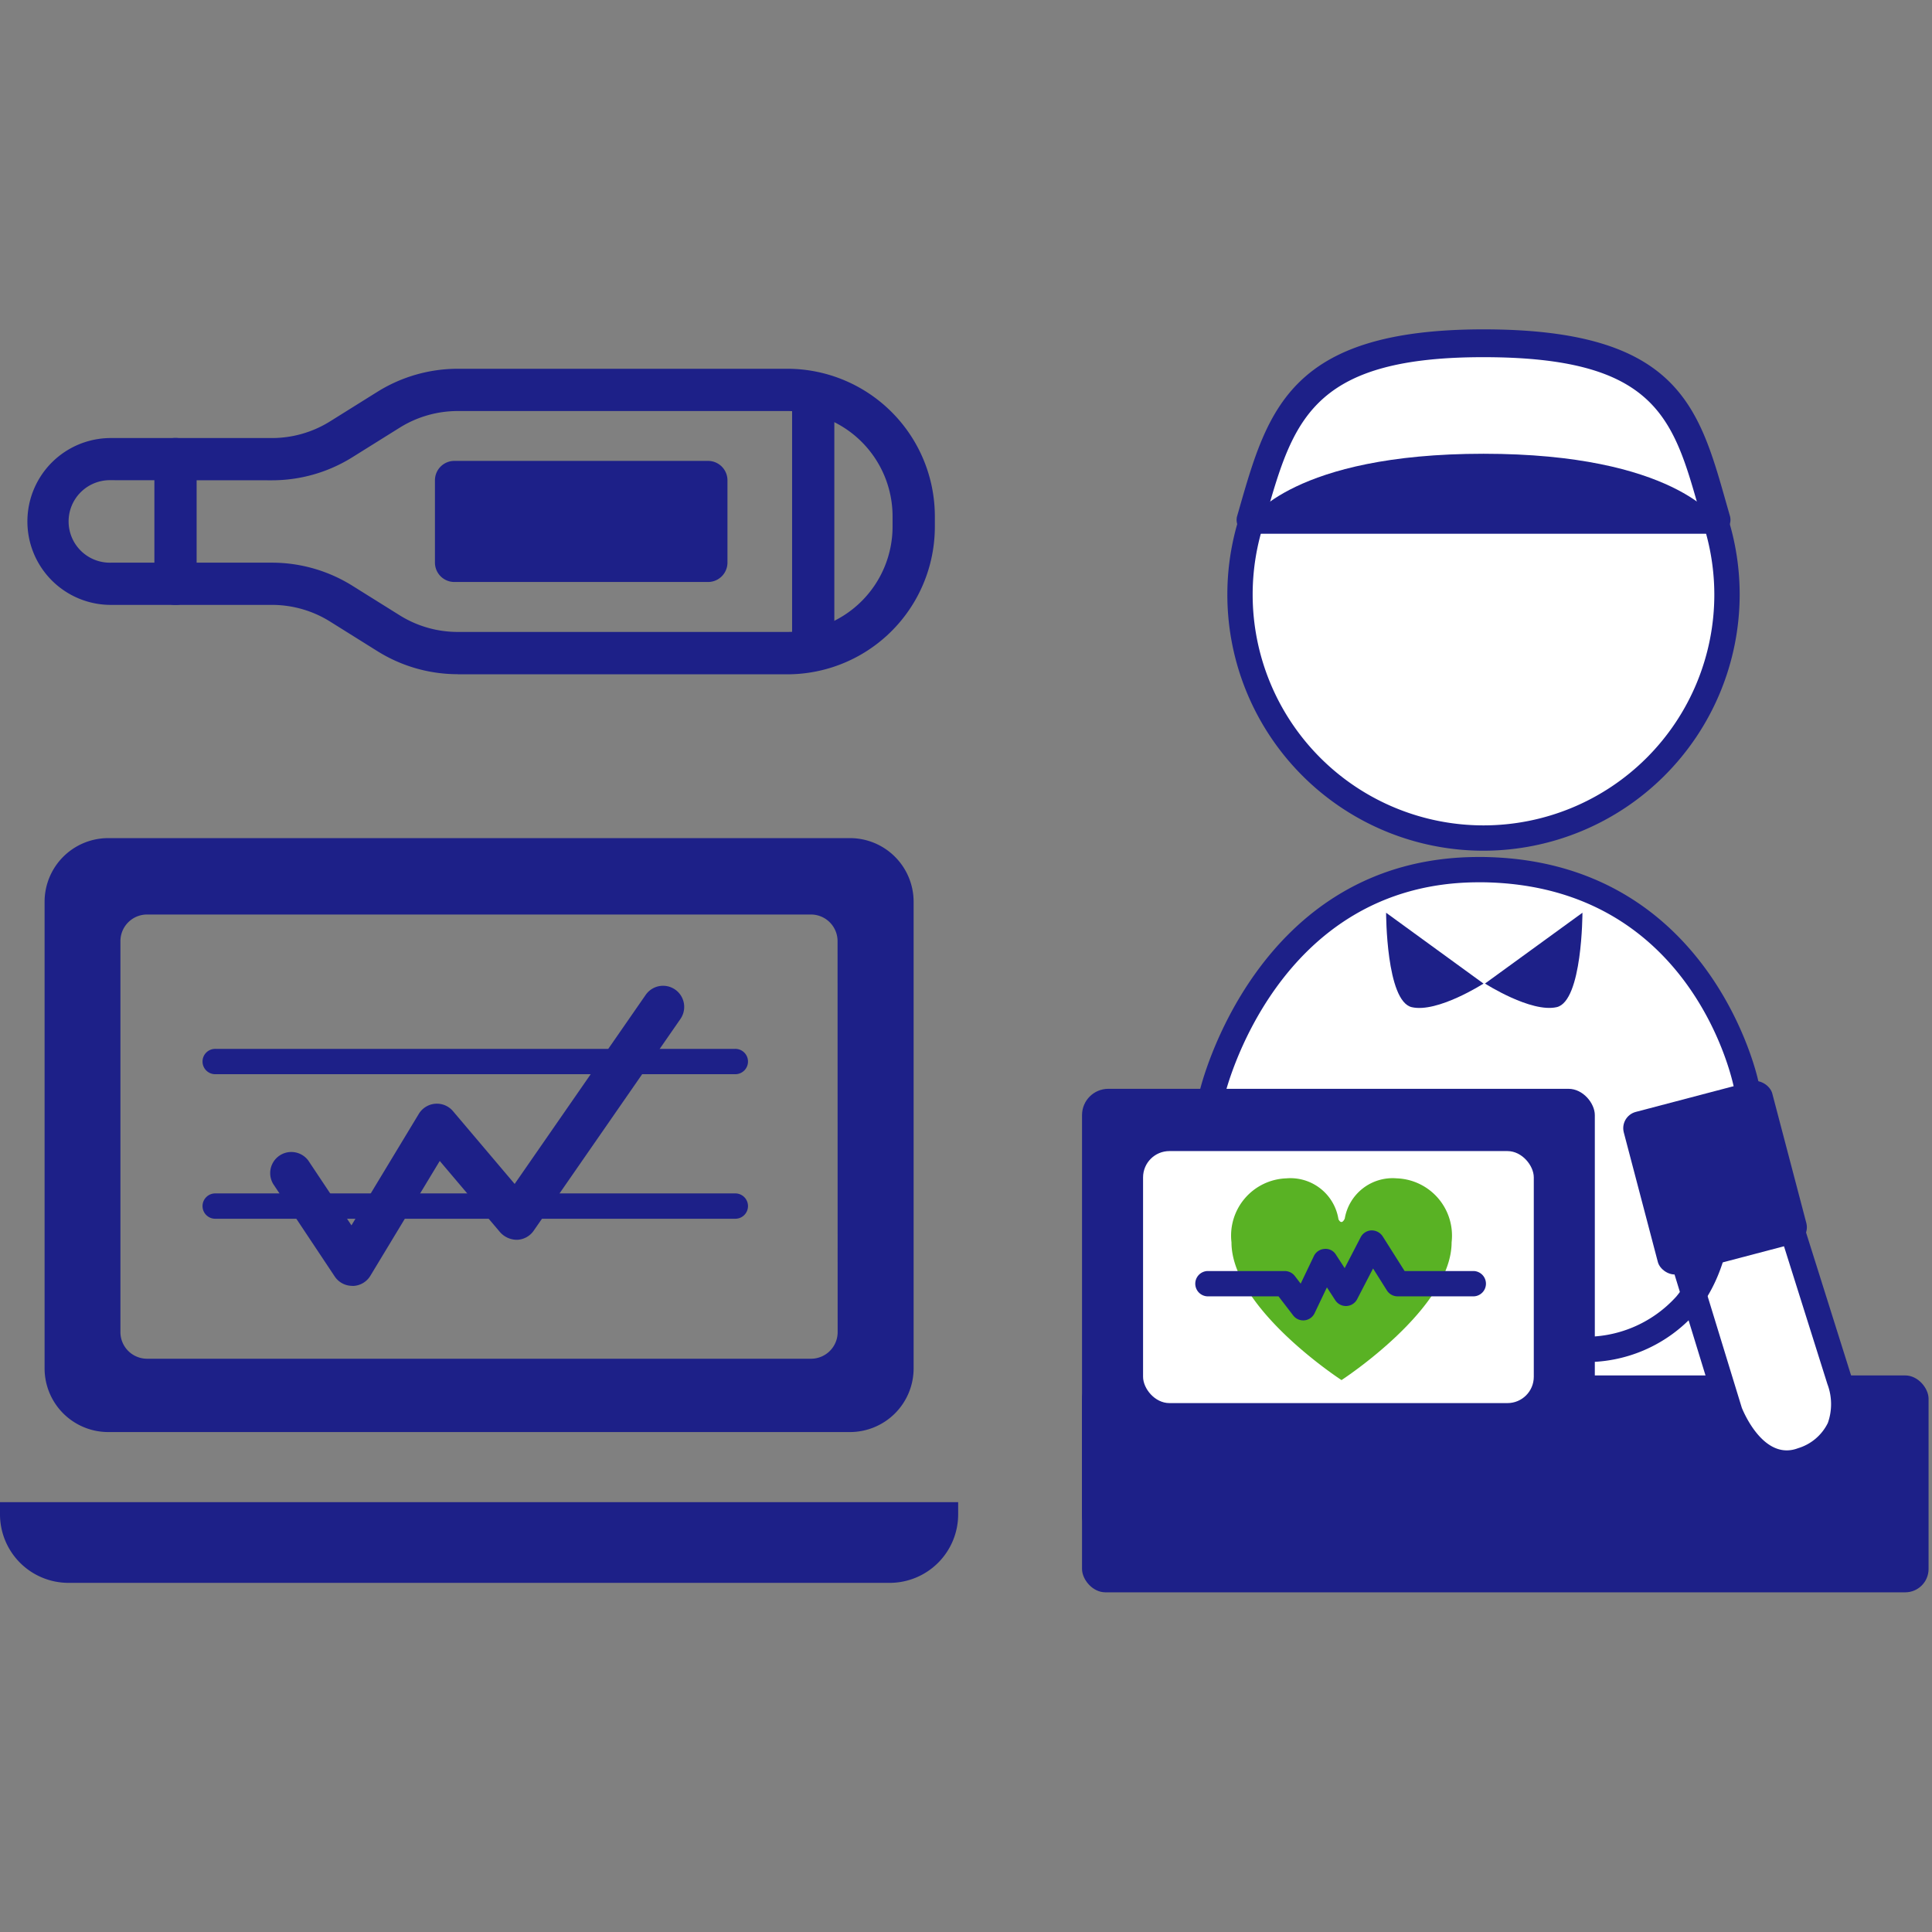 <svg xmlns="http://www.w3.org/2000/svg" width="88" height="88" viewBox="0 0 88 88">
  <rect x="0" y="0" width="88" height="88" fill="#808080" stroke="none"/>
  <g id="グループ_70504" data-name="グループ 70504" transform="translate(0 0.345)">
    <rect id="長方形_9931" data-name="長方形 9931" width="88" height="88" transform="translate(0 -0.345)" fill="none"/>
    <g id="グループ_70255" data-name="グループ 70255" transform="translate(0 14.655)">
      <g id="グループ_65188" data-name="グループ 65188" transform="translate(9.249 29.901)">
        <path id="パス_88343" data-name="パス 88343" d="M1802.858,256.384h-23.643a.577.577,0,1,1,0-1.153h23.643a.577.577,0,1,1,0,1.153Z" transform="translate(-1778.638 -252.357)" fill="#1d2088"/>
        <path id="パス_88344" data-name="パス 88344" d="M1802.858,263.231h-23.643a.577.577,0,1,1,0-1.153h23.643a.577.577,0,1,1,0,1.153Z" transform="translate(-1778.638 -252.62)" fill="#1d2088"/>
        <path id="パス_88345" data-name="パス 88345" d="M1785.555,265.911a.959.959,0,0,1-.8-.429l-2.8-4.21a.962.962,0,0,1,1.6-1.065l1.963,2.948,3.068-5.077a.962.962,0,0,1,1.557-.125l2.809,3.316,5.969-8.613a.962.962,0,0,1,1.581,1.1l-6.684,9.644a.964.964,0,0,1-.744.413,1.03,1.03,0,0,1-.78-.339l-2.754-3.252-3.16,5.229a.958.958,0,0,1-.8.464Z" transform="translate(-1778.759 -252.243)" fill="#1d2088"/>
      </g>
      <g id="グループ_65189" data-name="グループ 65189" transform="translate(0 23.175)">
        <path id="パス_88346" data-name="パス 88346" d="M1807.815,245.248h-33.783a2.9,2.9,0,0,0-2.9,2.9v21.253a2.9,2.9,0,0,0,2.9,2.9h33.783a2.9,2.9,0,0,0,2.9-2.9V248.152A2.9,2.9,0,0,0,1807.815,245.248Zm-.56,22.5a1.212,1.212,0,0,1-1.212,1.213H1775.8a1.213,1.213,0,0,1-1.214-1.213V249.941a1.213,1.213,0,0,1,1.214-1.213h30.239a1.213,1.213,0,0,1,1.212,1.213Z" transform="translate(-1769.101 -245.248)" fill="#1d2088"/>
        <path id="パス_88347" data-name="パス 88347" d="M1769.02,276.7v.554a3.121,3.121,0,0,0,3.122,3.122h37.4a3.121,3.121,0,0,0,3.121-3.122V276.7Z" transform="translate(-1769.02 -246.454)" fill="#1d2088"/>
      </g>
      <g id="グループ_65190" data-name="グループ 65190" transform="translate(1.247 1.793)">
        <path id="パス_88348" data-name="パス 88348" d="M1789.917,236.93a6.9,6.9,0,0,1-3.663-1.054l-2.148-1.343a5,5,0,0,0-2.651-.76h-7.337a3.8,3.8,0,0,1,0-7.6h7.336a5,5,0,0,0,2.652-.76l2.148-1.342a6.923,6.923,0,0,1,3.671-1.053h15a6.724,6.724,0,0,1,6.726,6.728v.462a6.725,6.725,0,0,1-6.726,6.727h-15.009Zm-15.8-8.837a1.879,1.879,0,1,0,0,3.757h7.337a6.92,6.92,0,0,1,3.67,1.053l2.148,1.342a4.989,4.989,0,0,0,2.644.76h15.009a4.8,4.8,0,0,0,4.8-4.8h0v-.462a4.8,4.8,0,0,0-4.8-4.8h-15a5,5,0,0,0-2.651.759l-2.148,1.342a6.913,6.913,0,0,1-3.671,1.054Z" transform="translate(-1770.317 -223.014)" fill="#1d2088"/>
        <path id="長方形_8249" data-name="長方形 8249" d="M.885,0H12.438a.886.886,0,0,1,.886.886V4.631a.885.885,0,0,1-.885.885H.885A.885.885,0,0,1,0,4.631V.885A.885.885,0,0,1,.885,0Z" transform="translate(18.564 4.2)" fill="#1d2088"/>
        <path id="パス_88349" data-name="パス 88349" d="M1807.5,236.567a.962.962,0,0,1-.962-.962V224.424a.962.962,0,0,1,1.924,0V235.6A.961.961,0,0,1,1807.5,236.567Z" transform="translate(-1771.706 -223.031)" fill="#1d2088"/>
        <path id="パス_88350" data-name="パス 88350" d="M1777.295,233.9a.961.961,0,0,1-.962-.962v-5.681a.962.962,0,0,1,1.924,0v5.681A.961.961,0,0,1,1777.295,233.9Z" transform="translate(-1770.548 -223.14)" fill="#1d2088"/>
      </g>
      <g id="グループ_70491" data-name="グループ 70491" transform="translate(49.285 0)">
        <g id="グループ_70497" data-name="グループ 70497" transform="translate(5.933 0)">
          <g id="グループ_70496" data-name="グループ 70496" transform="translate(0)">
            <g id="グループ_70494" data-name="グループ 70494">
              <g id="グループ_70492" data-name="グループ 70492" transform="translate(0.687 0.412)">
                <circle id="楕円形_3829" data-name="楕円形 3829" cx="11.092" cy="11.092" r="11.092" transform="translate(0.576 0.577)" fill="#fff"/>
                <path id="パス_94949" data-name="パス 94949" d="M148.8,440.229a11.668,11.668,0,1,1,11.669-11.668A11.682,11.682,0,0,1,148.8,440.229Zm0-22.182a10.514,10.514,0,1,0,10.514,10.514A10.526,10.526,0,0,0,148.8,418.047Z" transform="translate(-137.134 -416.892)" fill="#1d2088"/>
              </g>
              <path id="パス_94950" data-name="パス 94950" d="M136.628,461.237V447.08a12.355,12.355,0,0,1,12.354-12.354h0a12.354,12.354,0,0,1,12.354,12.354v14.156Z" transform="translate(-136.628 -410.115)" fill="#fff"/>
              <g id="グループ_70493" data-name="グループ 70493" transform="translate(1.108)">
                <path id="パス_94951" data-name="パス 94951" d="M159.139,425.1c-1.331-4.632-1.878-8.044-10.615-8.044-8.487,0-9.282,3.411-10.614,8.044Z" transform="translate(-137.278 -416.422)" fill="#fff"/>
                <path id="パス_94952" data-name="パス 94952" d="M159.3,425.9H138.077a.632.632,0,0,1-.608-.809l.083-.288c1.313-4.589,2.351-8.213,11.139-8.213,8.817,0,9.8,3.475,11.045,7.877l.178.624a.634.634,0,0,1-.609.809Zm-20.387-1.267h19.549c-1.157-4.088-2.027-6.776-9.775-6.776C141.17,417.854,140.1,420.53,138.917,424.63Z" transform="translate(-137.444 -416.588)" fill="#1d2088"/>
              </g>
              <path id="パス_94953" data-name="パス 94953" d="M137.911,423.773s1.94-3.008,10.614-3.008,10.615,3.008,10.615,3.008Z" transform="translate(-136.17 -415.097)" fill="#1d2088"/>
            </g>
            <g id="グループ_70495" data-name="グループ 70495" transform="translate(7.917 26.574)">
              <path id="パス_94954" data-name="パス 94954" d="M142.463,436.173,146.9,439.4s-2.094,1.343-3.266,1.075S142.463,436.173,142.463,436.173Z" transform="translate(-142.463 -436.173)" fill="#1d2088"/>
              <path id="パス_94955" data-name="パス 94955" d="M150.221,436.173l-4.438,3.225s2.094,1.343,3.266,1.075S150.221,436.173,150.221,436.173Z" transform="translate(-141.278 -436.173)" fill="#1d2088"/>
            </g>
          </g>
        </g>
        <rect id="長方形_10013" data-name="長方形 10013" width="23.357" height="20.677" rx="1.197" transform="translate(0 34.594)" fill="#1d2088"/>
        <rect id="長方形_10014" data-name="長方形 10014" width="38.559" height="9.879" rx="1.063" transform="translate(0 47.649)" fill="#1d2088"/>
        <rect id="長方形_10015" data-name="長方形 10015" width="17.797" height="11.479" rx="1.199" transform="translate(2.78 37.43)" fill="#fff"/>
        <path id="パス_94964" data-name="パス 94964" d="M144.8,445.089a2.212,2.212,0,0,0-2.368,1.837c-.118.239-.219.156-.286.027a2.215,2.215,0,0,0-2.373-1.864,2.61,2.61,0,0,0-2.5,2.912c0,3.025,5.012,6.277,5.012,6.277S147.3,451.025,147.3,448A2.61,2.61,0,0,0,144.8,445.089Z" transform="translate(-130.466 -406.417)" fill="#59b224"/>
        <path id="パス_94965" data-name="パス 94965" d="M140.98,450.935a.574.574,0,0,1-.457-.225l-.668-.87h-3.239a.577.577,0,0,1,0-1.153h3.524a.581.581,0,0,1,.457.225l.267.349.6-1.254a.572.572,0,0,1,.482-.327.545.545,0,0,1,.522.259l.4.616.729-1.408a.578.578,0,0,1,.488-.311.6.6,0,0,1,.513.269l1,1.582h3.152a.577.577,0,0,1,0,1.153h-3.471a.577.577,0,0,1-.488-.27l-.63-1-.722,1.394a.577.577,0,0,1-1,.052l-.38-.585-.56,1.175a.574.574,0,0,1-.46.326A.454.454,0,0,1,140.98,450.935Z" transform="translate(-130.905 -405.793)" fill="#1d2088"/>
        <path id="パス_94966" data-name="パス 94966" d="M157.9,460.619a2.445,2.445,0,0,1-2.352-1.974L149.5,441.632a2.885,2.885,0,0,1,5.474-1.824l5.67,17.013a2.891,2.891,0,0,1-2.737,3.8Z" transform="translate(-126.156 -409.005)" fill="#fff"/>
        <rect id="長方形_10016" data-name="長方形 10016" width="6.992" height="7.635" rx="0.766" transform="translate(24.482 35.841) rotate(-14.729)" fill="#1d2088"/>
        <path id="パス_94967" data-name="パス 94967" d="M149.149,453.83a.577.577,0,0,1-.015-1.153,5.556,5.556,0,0,0,4.369-1.829c1.928-2.327,1.335-6.106,1.33-6.144a.576.576,0,1,1,1.137-.187c.03.175.683,4.341-1.579,7.068a6.649,6.649,0,0,1-5.228,2.246Z" transform="translate(-126.433 -406.794)" fill="#1d2088"/>
        <path id="パス_94968" data-name="パス 94968" d="M162.938,462.489c-1.626,0-2.73-1.679-3.129-2.722l-2.554-8.326,1.1-.338,2.541,8.289c.027.064.965,2.445,2.56,1.839a2.223,2.223,0,0,0,1.357-1.148,2.573,2.573,0,0,0-.02-1.775l-4.265-13.54c-.091-.429-2-9.174-11.41-9.314h-.2c-9.259,0-11.561,9.633-11.582,9.732l-1.125-.256c.024-.107,2.54-10.628,12.7-10.628h.221c10.346.155,12.487,10.079,12.508,10.179l4.231,13.43a3.707,3.707,0,0,1,0,2.628,3.332,3.332,0,0,1-2.011,1.772A2.619,2.619,0,0,1,162.938,462.489Z" transform="translate(-130.843 -410.267)" fill="#1d2088"/>
      </g>
    </g>
  </g>
</svg>
